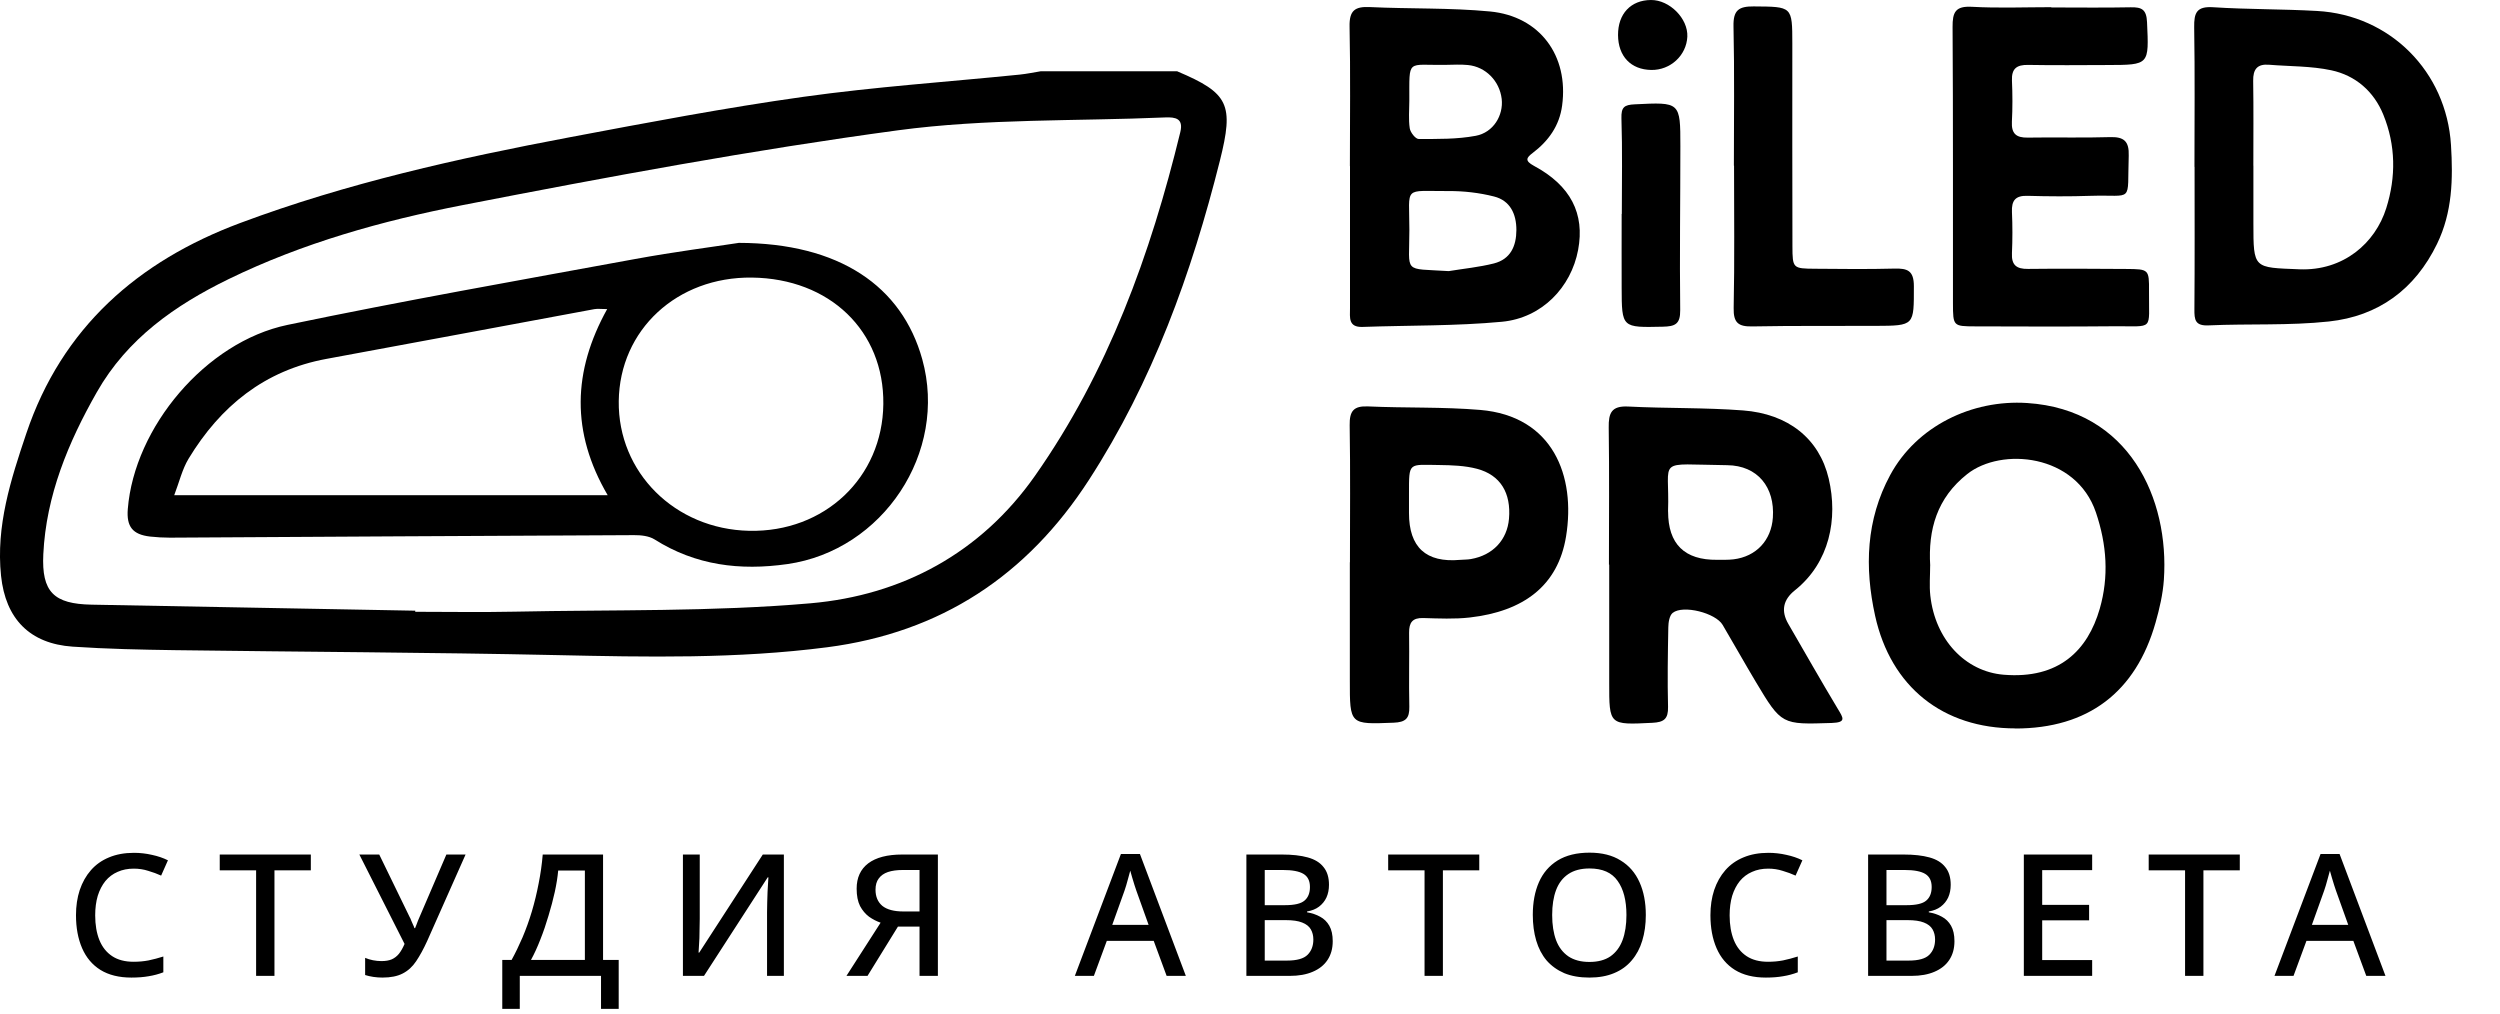 <?xml version="1.0" encoding="UTF-8"?> <svg xmlns="http://www.w3.org/2000/svg" width="456" height="185" viewBox="0 0 456 185" fill="none"><path d="M24.4 158.439C23.305 158.439 22.323 158.635 21.455 159.028C20.587 159.4 19.843 159.958 19.223 160.702C18.624 161.446 18.159 162.345 17.828 163.399C17.518 164.453 17.363 165.641 17.363 166.964C17.363 168.7 17.621 170.209 18.138 171.49C18.655 172.751 19.43 173.722 20.463 174.404C21.496 175.086 22.798 175.427 24.369 175.427C25.32 175.427 26.229 175.344 27.097 175.179C27.986 174.993 28.885 174.755 29.794 174.466V177.349C28.926 177.68 28.037 177.917 27.128 178.062C26.219 178.227 25.165 178.31 23.966 178.31C21.713 178.31 19.833 177.845 18.324 176.915C16.836 175.985 15.72 174.662 14.976 172.947C14.232 171.232 13.86 169.227 13.86 166.933C13.86 165.259 14.087 163.73 14.542 162.345C15.017 160.94 15.699 159.731 16.588 158.718C17.477 157.705 18.572 156.93 19.874 156.393C21.197 155.835 22.716 155.556 24.431 155.556C25.547 155.556 26.642 155.68 27.717 155.928C28.792 156.155 29.763 156.486 30.631 156.92L29.391 159.71C28.668 159.379 27.882 159.09 27.035 158.842C26.208 158.573 25.33 158.439 24.4 158.439ZM50.062 178H46.714V158.749H40.08V155.866H56.696V158.749H50.062V178ZM77.915 171.645C77.254 173.092 76.582 174.321 75.9 175.334C75.239 176.326 74.422 177.07 73.451 177.566C72.5 178.062 71.271 178.31 69.762 178.31C69.204 178.31 68.646 178.269 68.088 178.186C67.551 178.103 67.055 177.99 66.6 177.845V174.714C67.034 174.9 67.509 175.045 68.026 175.148C68.543 175.251 69.059 175.303 69.576 175.303C70.32 175.303 70.94 175.2 71.436 174.993C71.953 174.766 72.397 174.425 72.769 173.97C73.141 173.495 73.482 172.895 73.792 172.172L65.546 155.866H69.173L74.722 167.274C74.825 167.439 74.918 167.646 75.001 167.894C75.104 168.121 75.208 168.359 75.311 168.607C75.435 168.855 75.528 169.082 75.59 169.289H75.714C75.797 169.124 75.879 168.917 75.962 168.669C76.045 168.421 76.138 168.173 76.241 167.925C76.344 167.677 76.437 167.46 76.52 167.274L81.418 155.866H84.921L77.915 171.645ZM109.998 155.866V175.086H112.85V184.014H109.626V178H94.808V184.014H91.615V175.086H93.32C94.002 173.846 94.663 172.482 95.304 170.994C95.945 169.485 96.513 167.904 97.009 166.251C97.505 164.577 97.918 162.872 98.249 161.136C98.6 159.379 98.848 157.623 98.993 155.866H109.998ZM101.814 158.78C101.711 159.958 101.504 161.26 101.194 162.686C100.884 164.091 100.502 165.538 100.047 167.026C99.613 168.514 99.117 169.961 98.559 171.366C98.022 172.751 97.453 173.991 96.854 175.086H106.681V158.78H101.814ZM124.565 155.866H127.634V167.584C127.634 168.101 127.623 168.669 127.603 169.289C127.603 169.909 127.592 170.519 127.572 171.118C127.551 171.717 127.52 172.255 127.479 172.73C127.458 173.185 127.437 173.526 127.417 173.753H127.541L139.135 155.866H142.979V178H139.91V166.375C139.91 165.817 139.92 165.218 139.941 164.577C139.961 163.916 139.982 163.275 140.003 162.655C140.044 162.035 140.075 161.498 140.096 161.043C140.116 160.568 140.137 160.227 140.158 160.02H140.034L128.409 178H124.565V155.866ZM163.785 169.01L158.236 178H154.392L160.623 168.297C159.9 168.049 159.197 167.687 158.515 167.212C157.854 166.716 157.306 166.065 156.872 165.259C156.459 164.432 156.252 163.378 156.252 162.097C156.252 160.092 156.955 158.553 158.36 157.478C159.786 156.403 161.853 155.866 164.56 155.866H171.07V178H167.722V169.01H163.785ZM164.653 158.687C163.599 158.687 162.7 158.811 161.956 159.059C161.233 159.307 160.675 159.7 160.282 160.237C159.89 160.754 159.693 161.436 159.693 162.283C159.693 163.544 160.107 164.525 160.933 165.228C161.781 165.91 163.062 166.251 164.777 166.251H167.722V158.687H164.653ZM212.793 178L210.437 171.614H201.881L199.525 178H196.053L204.454 155.773H207.926L216.296 178H212.793ZM207.275 162.469C207.213 162.242 207.099 161.901 206.934 161.446C206.789 160.971 206.644 160.495 206.5 160.02C206.355 159.524 206.241 159.121 206.159 158.811C206.055 159.224 205.931 159.679 205.787 160.175C205.663 160.65 205.539 161.095 205.415 161.508C205.291 161.901 205.187 162.221 205.105 162.469L202.873 168.7H209.507L207.275 162.469ZM233.82 155.866C235.701 155.866 237.271 156.042 238.532 156.393C239.813 156.744 240.774 157.333 241.415 158.16C242.076 158.966 242.407 160.041 242.407 161.384C242.407 162.252 242.252 163.027 241.942 163.709C241.632 164.37 241.177 164.928 240.578 165.383C239.999 165.817 239.276 166.106 238.408 166.251V166.406C239.297 166.551 240.092 166.819 240.795 167.212C241.498 167.584 242.056 168.132 242.469 168.855C242.882 169.578 243.089 170.519 243.089 171.676C243.089 173.019 242.769 174.166 242.128 175.117C241.508 176.047 240.609 176.76 239.431 177.256C238.274 177.752 236.889 178 235.277 178H227.341V155.866H233.82ZM234.378 165.104C236.114 165.104 237.302 164.825 237.943 164.267C238.604 163.709 238.935 162.882 238.935 161.787C238.935 160.671 238.542 159.875 237.757 159.4C236.972 158.925 235.721 158.687 234.006 158.687H230.689V165.104H234.378ZM230.689 167.832V175.21H234.75C236.548 175.21 237.798 174.859 238.501 174.156C239.204 173.453 239.555 172.523 239.555 171.366C239.555 170.663 239.4 170.043 239.09 169.506C238.78 168.969 238.253 168.555 237.509 168.266C236.786 167.977 235.794 167.832 234.533 167.832H230.689ZM263.185 178H259.837V158.749H253.203V155.866H269.819V158.749H263.185V178ZM300.197 166.902C300.197 168.617 299.98 170.178 299.546 171.583C299.133 172.968 298.492 174.166 297.624 175.179C296.777 176.192 295.702 176.967 294.4 177.504C293.119 178.041 291.62 178.31 289.905 178.31C288.148 178.31 286.619 178.041 285.317 177.504C284.036 176.946 282.961 176.171 282.093 175.179C281.246 174.166 280.615 172.957 280.202 171.552C279.789 170.147 279.582 168.586 279.582 166.871C279.582 164.598 279.954 162.614 280.698 160.919C281.442 159.224 282.579 157.902 284.108 156.951C285.658 156 287.601 155.525 289.936 155.525C292.209 155.525 294.1 156 295.609 156.951C297.138 157.881 298.285 159.204 299.05 160.919C299.815 162.614 300.197 164.608 300.197 166.902ZM283.116 166.902C283.116 168.679 283.354 170.209 283.829 171.49C284.304 172.751 285.048 173.732 286.061 174.435C287.074 175.117 288.355 175.458 289.905 175.458C291.476 175.458 292.757 175.117 293.749 174.435C294.741 173.732 295.475 172.751 295.95 171.49C296.425 170.209 296.663 168.679 296.663 166.902C296.663 164.236 296.126 162.159 295.051 160.671C293.997 159.162 292.292 158.408 289.936 158.408C288.365 158.408 287.074 158.749 286.061 159.431C285.048 160.113 284.304 161.084 283.829 162.345C283.354 163.606 283.116 165.125 283.116 166.902ZM322.522 158.439C321.427 158.439 320.445 158.635 319.577 159.028C318.709 159.4 317.965 159.958 317.345 160.702C316.746 161.446 316.281 162.345 315.95 163.399C315.64 164.453 315.485 165.641 315.485 166.964C315.485 168.7 315.743 170.209 316.26 171.49C316.777 172.751 317.552 173.722 318.585 174.404C319.618 175.086 320.92 175.427 322.491 175.427C323.442 175.427 324.351 175.344 325.219 175.179C326.108 174.993 327.007 174.755 327.916 174.466V177.349C327.048 177.68 326.159 177.917 325.25 178.062C324.341 178.227 323.287 178.31 322.088 178.31C319.835 178.31 317.955 177.845 316.446 176.915C314.958 175.985 313.842 174.662 313.098 172.947C312.354 171.232 311.982 169.227 311.982 166.933C311.982 165.259 312.209 163.73 312.664 162.345C313.139 160.94 313.821 159.731 314.71 158.718C315.599 157.705 316.694 156.93 317.996 156.393C319.319 155.835 320.838 155.556 322.553 155.556C323.669 155.556 324.764 155.68 325.839 155.928C326.914 156.155 327.885 156.486 328.753 156.92L327.513 159.71C326.79 159.379 326.004 159.09 325.157 158.842C324.33 158.573 323.452 158.439 322.522 158.439ZM347.223 155.866C349.104 155.866 350.674 156.042 351.935 156.393C353.216 156.744 354.177 157.333 354.818 158.16C355.479 158.966 355.81 160.041 355.81 161.384C355.81 162.252 355.655 163.027 355.345 163.709C355.035 164.37 354.58 164.928 353.981 165.383C353.402 165.817 352.679 166.106 351.811 166.251V166.406C352.7 166.551 353.495 166.819 354.198 167.212C354.901 167.584 355.459 168.132 355.872 168.855C356.285 169.578 356.492 170.519 356.492 171.676C356.492 173.019 356.172 174.166 355.531 175.117C354.911 176.047 354.012 176.76 352.834 177.256C351.677 177.752 350.292 178 348.68 178H340.744V155.866H347.223ZM347.781 165.104C349.517 165.104 350.705 164.825 351.346 164.267C352.007 163.709 352.338 162.882 352.338 161.787C352.338 160.671 351.945 159.875 351.16 159.4C350.375 158.925 349.124 158.687 347.409 158.687H344.092V165.104H347.781ZM344.092 167.832V175.21H348.153C349.951 175.21 351.201 174.859 351.904 174.156C352.607 173.453 352.958 172.523 352.958 171.366C352.958 170.663 352.803 170.043 352.493 169.506C352.183 168.969 351.656 168.555 350.912 168.266C350.189 167.977 349.197 167.832 347.936 167.832H344.092ZM381.61 178H369.148V155.866H381.61V158.718H372.496V165.042H381.052V167.863H372.496V175.117H381.61V178ZM401.904 178H398.556V158.749H391.922V155.866H408.538V158.749H401.904V178ZM431.607 178L429.251 171.614H420.695L418.339 178H414.867L423.268 155.773H426.74L435.11 178H431.607ZM426.089 162.469C426.027 162.242 425.913 161.901 425.748 161.446C425.603 160.971 425.458 160.495 425.314 160.02C425.169 159.524 425.055 159.121 424.973 158.811C424.869 159.224 424.745 159.679 424.601 160.175C424.477 160.65 424.353 161.095 424.229 161.508C424.105 161.901 424.001 162.221 423.919 162.469L421.687 168.7H428.321L426.089 162.469Z" fill="black"></path><g clip-path="url(#clip0_3461_103)"><path d="M214.75 13.02C224.16 17 225.08 19.05 222.51 29.3C217.35 49.87 210.22 69.62 198.62 87.54C187.35 104.96 171.67 115.36 150.89 118.06C134.44 120.19 117.98 119.85 101.47 119.49C78.29 118.99 55.11 118.91 31.93 118.59C25.71 118.5 19.47 118.37 13.26 117.95C5.42 117.41 1.01 112.87 0.19 105.02C-0.76 95.93 1.97 87.47 4.79 79.09C11.29 59.75 25.19 47.63 43.8 40.68C63.28 33.4 83.55 28.88 103.95 25.03C118.11 22.36 132.28 19.66 146.55 17.66C159.62 15.83 172.82 14.94 185.97 13.61C187.26 13.48 188.54 13.21 189.82 13C198.13 13 206.45 13 214.76 13L214.75 13.02ZM75.74 111.4C75.74 111.46 75.74 111.52 75.74 111.59C81.76 111.59 87.77 111.7 93.79 111.57C111.81 111.19 129.91 111.6 147.84 110.04C164.56 108.58 178.89 100.87 188.78 86.79C202.1 67.84 209.85 46.43 215.29 24.09C215.89 21.61 214.42 21.34 212.53 21.42C196.27 22.12 179.84 21.61 163.77 23.77C137.18 27.36 110.75 32.28 84.4 37.41C69.74 40.26 55.25 44.31 41.7 50.91C31.94 55.67 23.22 61.77 17.68 71.5C12.44 80.7 8.42 90.37 7.9 101.08C7.56 108.01 9.84 110.16 16.7 110.29C36.38 110.67 56.06 111.03 75.75 111.39L75.74 111.4Z" fill="black"></path><path d="M134.71 44.3C153.13 44.33 164.52 52.21 168.22 65.53C172.94 82.51 161.06 100.4 143.61 102.89C134.96 104.12 126.89 103.13 119.39 98.39C118.37 97.75 116.9 97.6 115.64 97.61C87.42 97.73 59.2 97.91 30.98 98.07C29.78 98.07 28.57 98 27.38 97.87C24.19 97.5 23.05 96.07 23.31 92.84C24.5 77.96 37.5 62.38 52.45 59.26C73.49 54.87 94.67 51.13 115.82 47.25C123 45.93 130.26 45 134.71 44.31V44.3ZM110.75 56.38C109.66 56.38 109.01 56.28 108.4 56.39C92.12 59.4 75.84 62.47 59.55 65.46C48.26 67.54 40.2 74.09 34.4 83.66C33.23 85.6 32.7 87.92 31.78 90.32H110.84C104.12 78.84 104.46 67.7 110.75 56.37V56.38ZM161.12 73.7C161.27 60.35 151.34 50.8 137.15 50.63C123.48 50.47 113.02 60.17 112.86 73.16C112.7 86.18 123.11 96.53 136.65 96.82C150.39 97.12 160.97 87.12 161.12 73.7Z" fill="black"></path><path d="M246.22 30.29C246.22 21.81 246.34 13.32 246.16 4.84C246.1 1.92 247.13 1.16 249.86 1.29C257.16 1.64 264.5 1.4 271.76 2.09C280.89 2.96 286.16 10.18 284.93 19.26C284.44 22.93 282.46 25.7 279.56 27.9C278.41 28.77 278.07 29.32 279.79 30.25C286.5 33.85 289.09 38.98 287.85 45.58C286.57 52.42 281.23 58 273.95 58.69C265.53 59.48 257.02 59.33 248.55 59.63C245.88 59.73 246.24 57.88 246.24 56.25C246.24 47.6 246.24 38.95 246.24 30.3H246.23L246.22 30.29ZM264.25 49.45C267 49 269.8 48.73 272.49 48.05C275.51 47.28 276.58 44.9 276.59 41.96C276.59 39.02 275.45 36.58 272.51 35.84C269.83 35.16 266.98 34.83 264.2 34.85C255.84 34.89 257.07 33.8 257.07 41.93C257.07 50.02 255.79 48.91 264.25 49.45ZM257.06 18.42C257.06 20.09 256.89 21.78 257.14 23.41C257.25 24.15 258.19 25.35 258.76 25.35C262.24 25.35 265.78 25.41 269.18 24.77C272.4 24.17 274.25 21.03 273.91 18.05C273.53 14.78 270.99 12.17 267.74 11.86C266.42 11.73 265.08 11.81 263.74 11.83C256.5 11.96 257.09 10.54 257.06 18.41V18.42Z" fill="black"></path><path d="M400.27 30.44C400.27 21.95 400.36 13.47 400.22 4.98C400.18 2.34 400.65 1.12 403.69 1.32C409.99 1.73 416.33 1.64 422.64 2C435.95 2.74 446.23 13.05 447.06 26.45C447.44 32.61 447.33 38.69 444.52 44.48C440.47 52.82 433.79 57.67 424.79 58.64C417.54 59.42 410.17 59.02 402.87 59.35C400.37 59.47 400.24 58.32 400.26 56.39C400.33 47.74 400.29 39.09 400.29 30.43H400.28L400.27 30.44ZM411.02 30.22C411.02 33.71 411.02 37.2 411.02 40.69C411.02 49.09 411.02 48.78 419.41 49.12C427.44 49.44 433.25 44.34 435.25 37.98C437.05 32.28 436.99 26.49 434.72 20.92C432.99 16.67 429.66 13.77 425.23 12.82C421.54 12.03 417.67 12.12 413.88 11.81C411.72 11.63 410.94 12.64 410.98 14.75C411.06 19.9 411.01 25.06 411.01 30.21L411.02 30.22Z" fill="black"></path><path d="M293.47 102.98C293.47 94.65 293.55 86.32 293.43 77.99C293.39 75.36 293.91 74 296.96 74.15C303.94 74.51 310.96 74.33 317.92 74.86C326.14 75.48 331.84 79.98 333.56 87.31C335.27 94.6 333.74 102.6 327.39 107.67C325.223 109.397 324.823 111.44 326.19 113.8C329.19 118.98 332.15 124.19 335.23 129.32C336.2 130.93 336.83 131.78 334.1 131.87C324.98 132.16 324.97 132.25 320.24 124.34C318.19 120.91 316.24 117.42 314.21 113.98C312.94 111.81 307 110.28 305.1 111.79C304.5 112.27 304.31 113.53 304.3 114.44C304.21 119.27 304.13 124.1 304.25 128.93C304.3 131.12 303.52 131.74 301.39 131.84C293.5 132.23 293.51 132.3 293.52 124.47C293.53 117.31 293.52 110.14 293.52 102.98H293.49H293.47ZM304.26 93.29C304.26 99.237 307.25 102.177 313.23 102.11C314.23 102.1 315.23 102.14 316.21 102.02C320.33 101.51 323.08 98.57 323.37 94.42C323.76 88.89 320.6 84.91 315.04 84.85C301.72 84.71 304.62 83.34 304.25 93.29H304.26Z" fill="black"></path><path d="M367.61 132.86C354.41 132.86 344.89 125.32 342.02 112.31C340.08 103.5 340.36 94.81 344.77 86.65C349.58 77.75 359.65 72.85 369.75 73.51C388.4 74.72 395.71 91.01 394.69 105.75C394.51 108.37 393.9 111 393.18 113.54C389.57 126.3 380.81 132.88 367.6 132.88L367.61 132.86ZM352.06 103.17C352.06 104.99 351.89 106.84 352.09 108.64C352.98 116.71 358.48 122.49 365.47 123.07C375.56 123.9 380.8 118.63 382.99 111.05C384.68 105.19 384.29 99.37 382.3 93.48C378.67 82.75 365.04 81.55 358.82 86.47C353.3 90.83 351.67 96.57 352.07 103.18L352.06 103.17Z" fill="black"></path><path d="M374.16 1.36C378.99 1.36 383.81 1.43 388.64 1.33C390.66 1.29 391.52 1.72 391.62 4.06C391.97 11.84 392.09 11.84 384.43 11.86C379.6 11.87 374.78 11.93 369.95 11.84C367.85 11.8 366.89 12.5 366.98 14.7C367.09 17.19 367.1 19.7 366.97 22.19C366.86 24.36 367.73 25.14 369.87 25.1C374.86 25.01 379.86 25.17 384.85 25.01C387.42 24.93 388.37 25.77 388.28 28.4C387.98 37.25 389.31 35.46 381.31 35.72C377.49 35.85 373.65 35.83 369.83 35.72C367.61 35.65 366.89 36.57 366.98 38.67C367.09 41.16 367.09 43.67 366.98 46.16C366.87 48.34 367.79 49.08 369.91 49.05C375.9 48.98 381.89 49.02 387.88 49.06C391.94 49.09 392.01 49.13 391.98 53.12C391.92 60.46 392.99 59.45 385.7 59.51C377.21 59.59 368.72 59.56 360.24 59.53C356.27 59.52 356.23 59.47 356.22 55.37C356.2 38.56 356.26 21.75 356.15 4.94C356.13 2.24 356.65 1.07 359.68 1.24C364.49 1.51 369.33 1.31 374.16 1.31V1.36Z" fill="black"></path><path d="M246.23 102.57C246.23 94.24 246.32 85.9 246.18 77.57C246.14 75 246.87 74.01 249.54 74.13C256.35 74.44 263.2 74.2 269.98 74.77C283.29 75.89 287.44 86.85 285.65 97.84C284.18 106.87 277.86 111.51 268.1 112.63C265.3 112.95 262.44 112.81 259.61 112.73C257.63 112.67 257 113.55 257.02 115.41C257.08 119.91 256.96 124.41 257.06 128.91C257.11 131.04 256.38 131.74 254.19 131.82C246.19 132.13 246.2 132.22 246.21 124.06C246.21 116.89 246.21 109.73 246.21 102.56H246.23V102.57ZM257 93.57C256.993 99.823 260.097 102.673 266.31 102.12C266.97 102.06 267.65 102.09 268.3 101.97C272.29 101.28 274.91 98.49 275.24 94.62C275.64 89.93 273.7 86.65 269.41 85.51C267.21 84.93 264.83 84.85 262.53 84.82C256.84 84.76 257.01 84.21 257 90.07C257 91.23 257 92.4 257 93.56V93.57Z" fill="black"></path><path d="M316.26 30.23C316.26 21.75 316.38 13.26 316.19 4.78C316.13 1.86 317.14 1.15 319.88 1.17C326.91 1.23 326.91 1.11 326.92 7.97C326.92 20.28 326.9 32.59 326.94 44.9C326.95 48.95 327.02 48.99 331.07 49.02C335.89 49.06 340.72 49.12 345.54 48.99C347.92 48.93 349.09 49.35 349.09 52.2C349.09 59.4 349.26 59.41 342.08 59.44C334.59 59.47 327.11 59.4 319.62 59.54C317.08 59.59 316.16 58.89 316.22 56.17C316.4 47.52 316.29 38.87 316.29 30.22H316.25L316.26 30.23Z" fill="black"></path><path d="M295.82 39.01C295.82 33.2 295.94 27.38 295.75 21.58C295.69 19.55 296.26 19.12 298.16 19.03C306.48 18.62 306.5 18.56 306.5 26.69C306.5 36.65 306.35 46.6 306.47 56.56C306.5 59.14 305.53 59.54 303.28 59.59C295.82 59.75 295.81 59.83 295.79 52.47C295.77 47.99 295.79 43.5 295.79 39.02C295.79 39.02 295.8 39.02 295.81 39.02L295.82 39.01Z" fill="black"></path><path d="M301.19 12.76C297.47 12.7 295.15 10.27 295.13 6.39C295.11 2.52 297.46 0.02 301.14 -4.00126e-06C304.54 -0.02 307.92 3.39 307.77 6.69C307.61 10.11 304.68 12.82 301.18 12.76H301.19Z" fill="black"></path></g><defs><clipPath id="clip0_3461_103"><rect width="447.22" height="132.86" fill="white"></rect></clipPath></defs></svg> 